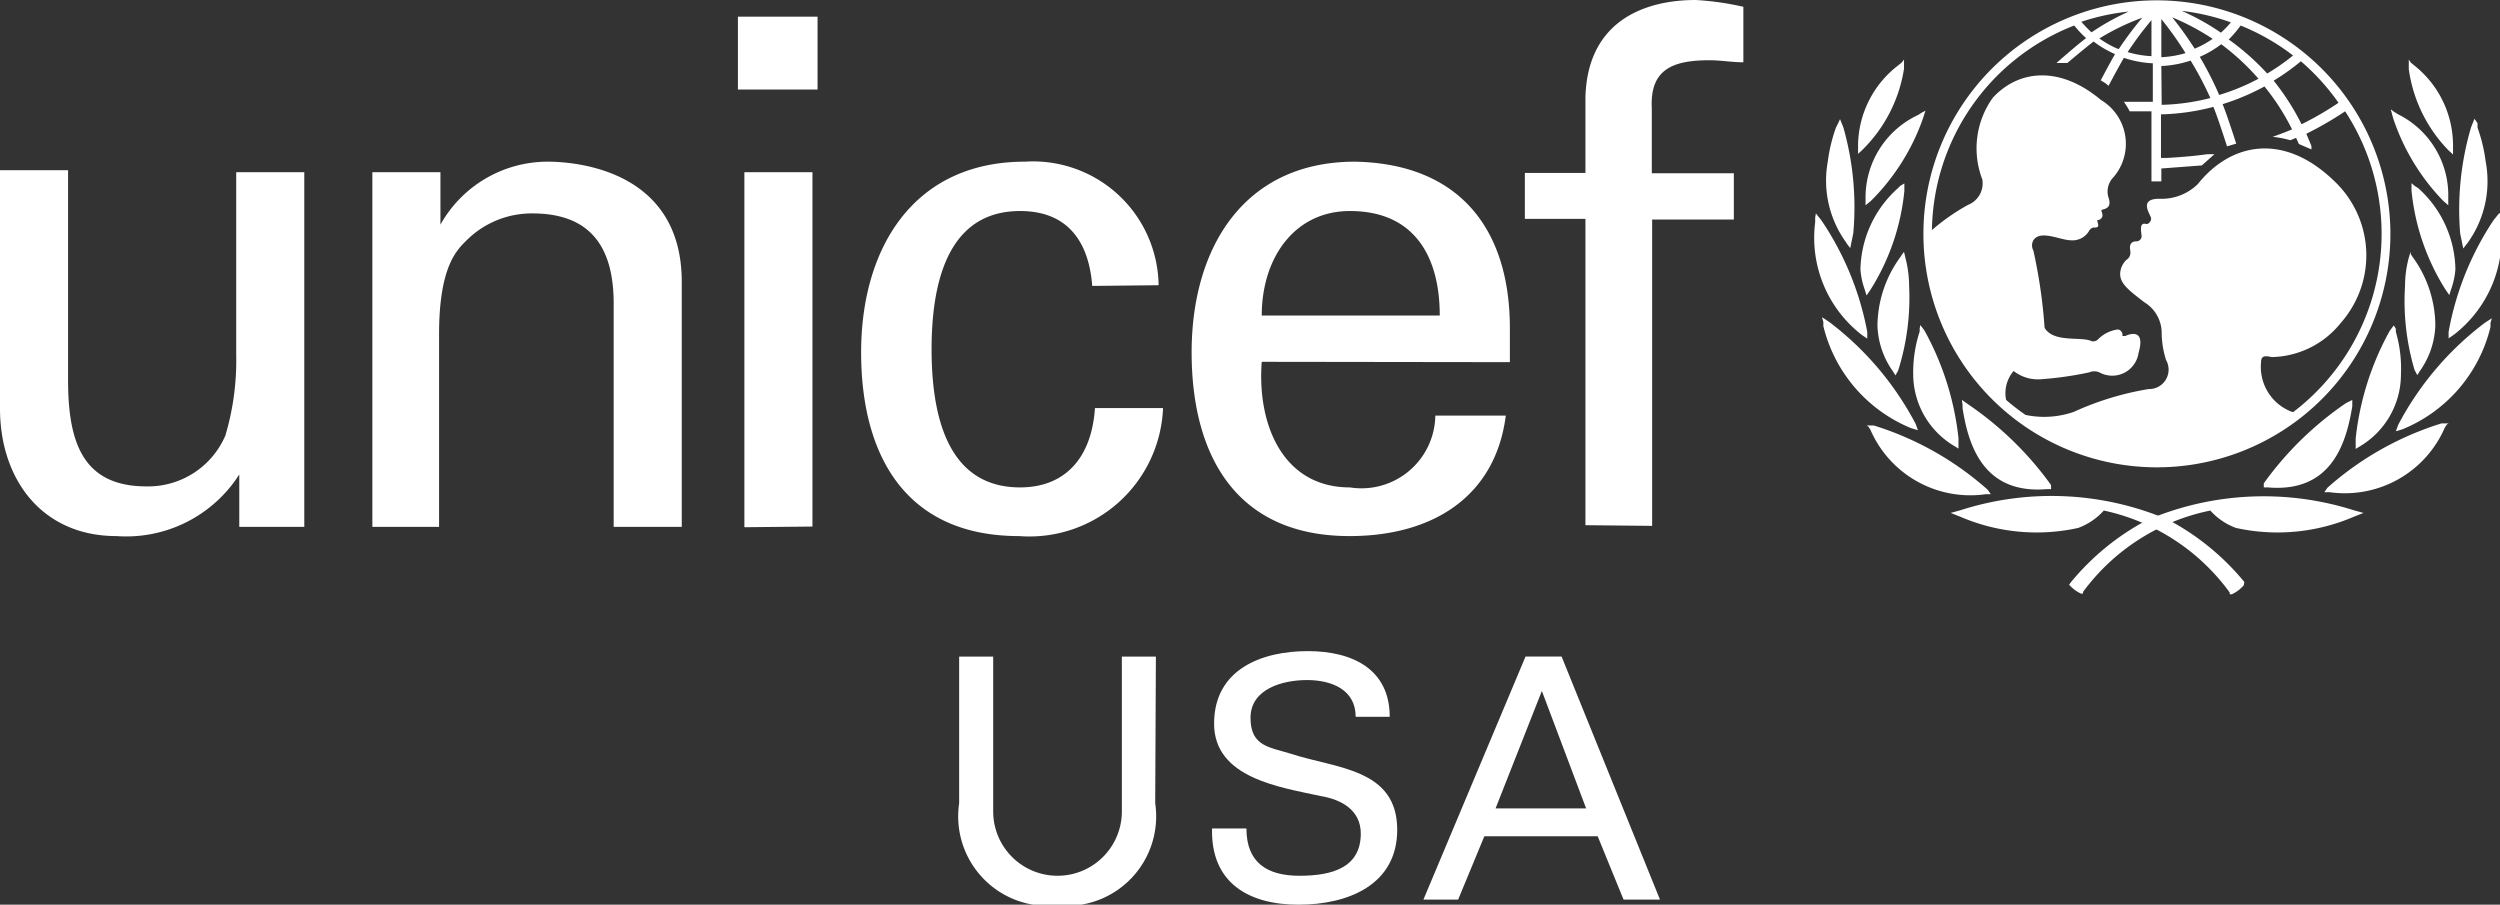 <svg id="b8b0ea57-ff0b-4ba2-8e74-d138d5340424" data-name="USA Digital Wordmark" xmlns="http://www.w3.org/2000/svg" viewBox="0 0 73.45 26.58"><rect x="0" y="0" width="73.45" height="26.58" fill="#333333" stroke="none"/><title>UNICEFUSA_DIG_wordmark_W</title><g id="23549e3c-d424-4782-a067-68b0a7209142" data-name="&lt;Group&gt;"><g id="daf9f237-0534-4998-b926-c031406344b8" data-name="&lt;Group&gt;"><path id="ab4a2be0-0642-43b2-81f2-d55b2416015f" data-name="&lt;Compound Path&gt;" d="M72.43,9.26a6.86,6.86,0,1,0,6.86,6.86A6.87,6.87,0,0,0,72.43,9.26Zm5.35,3a9.19,9.19,0,0,1-1.1.64,7.15,7.15,0,0,0-.82-1.28,6.58,6.58,0,0,0,.8-.57A6.6,6.6,0,0,1,77.78,12.29ZM74.89,10a6.56,6.56,0,0,1,1.54.88,6.17,6.17,0,0,1-.76.53,7.21,7.21,0,0,0-1.13-1A3.31,3.31,0,0,0,74.89,10Zm.53,1.56a6.36,6.36,0,0,1-1.16.48,10.16,10.16,0,0,0-.57-1.12,3.08,3.08,0,0,0,.63-.37A6.92,6.92,0,0,1,75.42,11.57Zm-.81-1.66a2.8,2.8,0,0,1-.3.31,6.94,6.94,0,0,0-1.15-.64A6.43,6.43,0,0,1,74.61,9.91Zm-.54.49a2.81,2.81,0,0,1-.53.29,10.63,10.63,0,0,0-.66-.92A7,7,0,0,1,74.08,10.4Zm-1.51-.58a9.79,9.79,0,0,1,.71,1,2.87,2.87,0,0,1-.71.12Zm0,1.38a3.19,3.19,0,0,0,.86-.16A9.6,9.6,0,0,1,74,12.13a6.31,6.31,0,0,1-1.43.2Zm-.29-1.37v1.08a2.91,2.91,0,0,1-.7-.12A10.19,10.19,0,0,1,72.28,9.83Zm-1,.86a2.77,2.77,0,0,1-.53-.3A6.91,6.91,0,0,1,72,9.77,10.08,10.08,0,0,0,71.31,10.69Zm.4-1.12a7.1,7.1,0,0,0-1.16.64,3.24,3.24,0,0,1-.3-.31A6.45,6.45,0,0,1,71.71,9.58Zm4.7,11.78a1.41,1.41,0,0,1-.88-1.45c0-.26.23-.15.34-.15a2.66,2.66,0,0,0,2-1,3,3,0,0,0-.2-4.18c-1.45-1.4-3-1.15-4,.1a1.52,1.52,0,0,1-1.13.43c-.64,0-.24.48-.24.58s-.1.18-.15.16c-.22-.06-.13.26-.13.36a.15.15,0,0,1-.14.15c-.27,0-.19.24-.19.31a.24.24,0,0,1-.11.23.59.59,0,0,0-.19.42c0,.29.27.49.71.83a1.06,1.06,0,0,1,.51.87,2.69,2.69,0,0,0,.13.83.57.57,0,0,1-.51.85,8.69,8.69,0,0,0-2.2.67,2.65,2.65,0,0,1-1.42.09A6.61,6.61,0,0,1,68,21a1,1,0,0,1,.22-.85,1.16,1.16,0,0,0,.83.24,10,10,0,0,0,1.39-.2.38.38,0,0,1,.3,0,.78.78,0,0,0,1.15-.57c.22-.75-.3-.54-.36-.51s-.15,0-.12,0,0-.17-.13-.18a1,1,0,0,0-.57.28.2.2,0,0,1-.21.06c-.28-.14-1.11.06-1.37-.39a15.18,15.18,0,0,0-.33-2.27.31.31,0,0,1,0-.3c.21-.32.79,0,1.11,0a.56.56,0,0,0,.54-.3c.1-.12.17-.05.23-.09s0-.13,0-.18.05,0,.12-.08,0-.18,0-.23.35,0,.2-.4a.6.6,0,0,1,.15-.57,1.5,1.5,0,0,0-.36-2.27c-1.19-1-2.4-.91-3.18-.07a2.55,2.55,0,0,0-.31,2.4.68.68,0,0,1-.42.75,6.05,6.05,0,0,0-1.06.74A6.55,6.55,0,0,1,70,10a3.3,3.3,0,0,0,.35.37c-.27.2-.87.73-.87.73l.16,0,.16,0s.53-.45.77-.63a3.06,3.06,0,0,0,.63.37c-.12.2-.42.77-.42.77l.13.08.1.08s.33-.62.45-.82a3.16,3.16,0,0,0,.85.16v1.13l-.74,0h-.11l.06.09a1.88,1.88,0,0,1,.11.19v0h0l.64,0v2.06h.29V14.2l1.19-.09h0l.37-.33-.2,0c-.44.06-.84.09-1.19.11h-.18V12.61a6.63,6.63,0,0,0,1.54-.22c.14.34.4,1.16.4,1.16l.27-.08s-.26-.82-.4-1.16a6.68,6.68,0,0,0,1.23-.52,6.81,6.81,0,0,1,.81,1.26c-.2.09-.57.22-.57.22a3,3,0,0,1,.52.1l.17-.07.08.18.37.16,0-.1-.15-.36a10.05,10.05,0,0,0,1.14-.66,6.58,6.58,0,0,1-1.53,8.84Z" transform="translate(-9.06 -9.25)" fill="#fff"/><g id="6f5e6632-485e-4e20-9e98-f38a1f719e52" data-name="&lt;Group&gt;"><path id="66f8bed1-e539-4202-bf59-b9be9d3f721b" data-name="&lt;Compound Path&gt;" d="M64.94,11.08l-.11.09a3,3,0,0,0-1.18,2.33v.07l0,.2.13-.12A4.26,4.26,0,0,0,65,11.27L65,11Z" transform="translate(-9.06 -9.25)" fill="#fff"/><path id="87916b4f-732a-4b52-be4d-b765c3c5e6d2" data-name="&lt;Compound Path&gt;" d="M63.07,12.86,63,13a4.71,4.71,0,0,0-.24,1,3.1,3.1,0,0,0,.53,2.36l.06.09.07.09.09-.44A8.59,8.59,0,0,0,63.22,13l-.1-.25Z" transform="translate(-9.06 -9.25)" fill="#fff"/><path id="bdfaf2c3-c5aa-49b6-9880-2b705daa7183" data-name="&lt;Compound Path&gt;" d="M62.39,15.65v.13a3.61,3.61,0,0,0,1.37,3.31l.16.11V19a8.7,8.7,0,0,0-1.35-3.28l-.16-.2Z" transform="translate(-9.06 -9.25)" fill="#fff"/><path id="287863dd-f100-45de-8971-f1573b5fc745" data-name="&lt;Compound Path&gt;" d="M62.63,18.71l0,.12a4.35,4.35,0,0,0,2.58,3l.2.06-.07-.19a9,9,0,0,0-2.55-3l-.2-.13Z" transform="translate(-9.06 -9.25)" fill="#fff"/><path id="e4e16da8-302c-4ff3-856d-facf3a124eca" data-name="&lt;Compound Path&gt;" d="M65.52,12.56l-.11.07a2.67,2.67,0,0,0-1.54,2.43v.22l.16-.13a6.42,6.42,0,0,0,1.52-2.4l.08-.25Z" transform="translate(-9.06 -9.25)" fill="#fff"/><path id="ae1d91fc-a892-44ef-9d5f-cf6bcc56b4bc" data-name="&lt;Compound Path&gt;" d="M64.89,14.71l-.08.08a3.28,3.28,0,0,0-1.09,2.38,2.21,2.21,0,0,0,.12.57l.06.19.11-.16a6.66,6.66,0,0,0,1-2.91v-.22Z" transform="translate(-9.06 -9.25)" fill="#fff"/><path id="4c657b72-d588-466e-92aa-62fd2496aab7" data-name="&lt;Compound Path&gt;" d="M64.94,16.73l-.06.09a3.46,3.46,0,0,0-.66,2,2.45,2.45,0,0,0,.44,1.32l.09.14.08-.15a7.1,7.1,0,0,0,.32-2.48,3.31,3.31,0,0,0-.1-.79L65,16.65Z" transform="translate(-9.06 -9.25)" fill="#fff"/><path id="c3d7bbf0-76c9-4ab4-b365-8a783ea9b341" data-name="&lt;Compound Path&gt;" d="M65.46,18.9l0,.09a3.85,3.85,0,0,0-.19,1.25,2.46,2.46,0,0,0,1.2,2.11l.13.08,0-.17v-.14a8.4,8.4,0,0,0-1-3.16l-.12-.16Z" transform="translate(-9.06 -9.25)" fill="#fff"/><path id="9bb6c05b-77b4-4b09-a4b2-2f59a9730367" data-name="&lt;Compound Path&gt;" d="M63.95,21.78l.06.09a3.2,3.2,0,0,0,3.39,1.9l.15,0-.09-.13a9.08,9.08,0,0,0-3.35-1.89l-.21,0Zm.13,0Z" transform="translate(-9.06 -9.25)" fill="#fff"/><path id="e3d12f67-af59-4e72-a8c8-e6de8e8ca106" data-name="&lt;Compound Path&gt;" d="M66.66,24.24h0l-.29.08.28.11a5.67,5.67,0,0,0,3.47.33,1.89,1.89,0,0,0,.75-.51,6.17,6.17,0,0,1,3.7,2.41l0,.05.06,0a1,1,0,0,0,.29-.2l.06-.06L75,26.35a7.35,7.35,0,0,0-2.24-1.83A8.75,8.75,0,0,0,66.66,24.24Z" transform="translate(-9.06 -9.25)" fill="#fff"/><path id="a0596008-4dff-42dd-9925-6f587282ff7e" data-name="&lt;Compound Path&gt;" d="M66.72,21.14l0,.1c.17,1.1.62,2.54,2.48,2.38h.12l0-.12a9.73,9.73,0,0,0-2.42-2.36L66.7,21Z" transform="translate(-9.06 -9.25)" fill="#fff"/></g><g id="40f127f9-dfb8-440f-a6aa-b0a2b7768a63" data-name="&lt;Group&gt;"><path id="6e32f504-ef79-4156-bf53-33541ca8c60d" data-name="&lt;Compound Path&gt;" d="M79.83,11l0,.28A4.25,4.25,0,0,0,81,13.67l.13.12,0-.2,0-.07A3,3,0,0,0,80,11.18l-.11-.09Z" transform="translate(-9.06 -9.25)" fill="#fff"/><path id="5191ecdd-bc7a-4147-af30-efcbda403f09" data-name="&lt;Compound Path&gt;" d="M81.76,12.74l-.1.25a8.56,8.56,0,0,0-.32,3.12l.09.44.07-.09.07-.09A3.1,3.1,0,0,0,82.09,14a4.72,4.72,0,0,0-.24-1l0-.13Z" transform="translate(-9.06 -9.25)" fill="#fff"/><path id="878c631d-2c6b-476b-8343-852cc37194be" data-name="&lt;Compound Path&gt;" d="M82.48,15.52l-.16.2A8.7,8.7,0,0,0,81,19v.19l.16-.11a3.61,3.61,0,0,0,1.37-3.31v-.25Z" transform="translate(-9.06 -9.25)" fill="#fff"/><path id="26ae8909-c608-4585-b156-93d7accd4137" data-name="&lt;Compound Path&gt;" d="M82.27,18.6l-.2.13a9,9,0,0,0-2.55,3l-.07.19.2-.06a4.35,4.35,0,0,0,2.58-3l0-.12Z" transform="translate(-9.06 -9.25)" fill="#fff"/><path id="2ff09184-0416-4aa3-8fab-4347f9842601" data-name="&lt;Compound Path&gt;" d="M79.3,12.46l.07.26a6.39,6.39,0,0,0,1.47,2.43l.15.13v-.22a2.66,2.66,0,0,0-1.49-2.46l-.11-.07Z" transform="translate(-9.06 -9.25)" fill="#fff"/><path id="e5e20111-4db7-49ee-a2b1-a244b322af70" data-name="&lt;Compound Path&gt;" d="M79.91,14.63v.22a6.67,6.67,0,0,0,1,2.91l.11.16.06-.19a2.24,2.24,0,0,0,.12-.57,3.28,3.28,0,0,0-1.09-2.38L80,14.71Z" transform="translate(-9.06 -9.25)" fill="#fff"/><path id="7183f5c3-49cc-4c2b-8d70-c464db5f082a" data-name="&lt;Compound Path&gt;" d="M79.88,16.65l-.06.21a3.21,3.21,0,0,0-.1.79A7.1,7.1,0,0,0,80,20.12l.08.15.09-.14a2.44,2.44,0,0,0,.44-1.32,3.44,3.44,0,0,0-.66-2l-.06-.09Z" transform="translate(-9.06 -9.25)" fill="#fff"/><path id="dd5b2c47-be4f-4a97-a1f0-923a676798bb" data-name="&lt;Compound Path&gt;" d="M79.39,18.81l-.12.16a8.38,8.38,0,0,0-1,3.16v.14l0,.17.13-.08a2.46,2.46,0,0,0,1.2-2.11A3.85,3.85,0,0,0,79.45,19l0-.09Z" transform="translate(-9.06 -9.25)" fill="#fff"/><path id="4f5a9406-5549-47fd-9197-280a4533c1b2" data-name="&lt;Compound Path&gt;" d="M81,21.69l-.21,0a9.08,9.08,0,0,0-3.35,1.89l-.09.13.15,0a3.2,3.2,0,0,0,3.39-1.9l.06-.09Zm-.19.08Z" transform="translate(-9.06 -9.25)" fill="#fff"/><path id="86cd7888-98ee-472d-b711-14bf5077f371" data-name="&lt;Compound Path&gt;" d="M72.14,24.53a7.34,7.34,0,0,0-2.24,1.83l-.05.07.06.06a1,1,0,0,0,.29.2l.06,0,0-.05A6.17,6.17,0,0,1,74,24.25a1.88,1.88,0,0,0,.75.51,5.67,5.67,0,0,0,3.47-.33l.28-.11-.29-.08h0A8.75,8.75,0,0,0,72.14,24.53Z" transform="translate(-9.06 -9.25)" fill="#fff"/><path id="ccf340d1-a1d9-4b7c-b2cb-70fef972eff2" data-name="&lt;Compound Path&gt;" d="M78.17,21l-.18.09a9.71,9.71,0,0,0-2.42,2.36l0,.12h.12c1.86.16,2.3-1.28,2.48-2.38l0-.1Z" transform="translate(-9.06 -9.25)" fill="#fff"/></g></g><g id="ded1a440-b34a-41a3-9edc-81a526cd4f04" data-name="&lt;Group&gt;"><path id="8a5ac11f-ece1-463d-bab3-feb955401b30" data-name="&lt;Compound Path&gt;" d="M30.74,9.74h2.34v2.14H30.74Zm.19,15V14.31h2V24.72Z" transform="translate(-9.06 -9.25)" fill="#fff"/><path id="655722ff-0074-4613-8d26-bcc9ada5c826" data-name="&lt;Compound Path&gt;" d="M16,14.31h2V24.73H16.09V23.19h0A3.94,3.94,0,0,1,12.48,25c-2.18,0-3.42-1.66-3.42-3.75v-7h2v6.16c0,1.8.41,3.13,2.3,3.13a2.47,2.47,0,0,0,2.32-1.49A7.73,7.73,0,0,0,16,19.67Z" transform="translate(-9.06 -9.25)" fill="#fff"/><path id="2d5ce24b-d911-4fc0-92c1-28449798596f" data-name="&lt;Compound Path&gt;" d="M22,15.85h0A3.61,3.61,0,0,1,25.15,14c.73,0,3.94.19,3.94,3.53v7.2h-2V18.17c0-1.72-.73-2.65-2.39-2.65a2.71,2.71,0,0,0-1.91.77c-.29.29-.83.75-.83,2.78v5.66H20V14.31H22Z" transform="translate(-9.06 -9.25)" fill="#fff"/><path id="d313c930-9a9c-4ec2-b3d9-a84f06dc4de5" data-name="&lt;Path&gt;" d="M41.15,17.65c-.1-1.3-.72-2.2-2.12-2.2-1.87,0-2.6,1.63-2.6,4.06s.72,4.06,2.6,4.06c1.3,0,2.1-.84,2.2-2.33h2A3.93,3.93,0,0,1,39,25c-3.32,0-4.64-2.35-4.64-5.4S35.89,14,39.17,14a3.69,3.69,0,0,1,3.93,3.63Z" transform="translate(-9.06 -9.25)" fill="#fff"/><path id="3ec9e1ff-063b-4c9f-be6c-9ef72813c3c2" data-name="&lt;Compound Path&gt;" d="M46.13,19.88c-.14,1.81.6,3.69,2.59,3.69a2.17,2.17,0,0,0,2.51-2.11H53.3C53,23.82,51.18,25,48.71,25c-3.32,0-4.64-2.35-4.64-5.4S45.59,14,48.87,14c3.09.06,4.55,2,4.55,4.89v1Zm5.23-1.36c0-1.73-.74-3.07-2.64-3.07-1.63,0-2.59,1.38-2.59,3.07Z" transform="translate(-9.06 -9.25)" fill="#fff"/><path id="811eb9d8-ade8-481f-ab75-2310ccffba3b" data-name="&lt;Path&gt;" d="M55.64,24.68v-9H53.86V14.33h1.78V12.11c.06-2.27,1.77-2.86,3.24-2.86a8.37,8.37,0,0,1,1.4.2v1.63c-.33,0-.66-.06-1-.06-1.11,0-1.75.29-1.69,1.42v1.9H60V15.7H57.6v9Z" transform="translate(-9.06 -9.25)" fill="#fff"/></g></g><path d="M43,32.85a2.63,2.63,0,0,1-2.88,3,2.63,2.63,0,0,1-2.88-3V28.54h1v4.55a1.89,1.89,0,0,0,3.78,0V28.54h1Z" transform="translate(-9.06 -9.25)" fill="#fff"/><path d="M45.68,33.59c0,1,.6,1.39,1.56,1.39s1.8-.24,1.8-1.24c0-.69-.57-1-1.17-1.1-1.18-.26-3.14-.52-3.14-2.13s1.42-2.13,2.75-2.13,2.41.54,2.41,1.93h-1c0-.8-.71-1.08-1.43-1.08s-1.66.26-1.66,1.11.57.86,1.2,1.06c1.32.43,3.11.43,3.11,2.23,0,1.62-1.45,2.2-2.9,2.2s-2.58-.63-2.54-2.24Z" transform="translate(-9.06 -9.25)" fill="#fff"/><path d="M50.88,35.68l3-7.14h1.06l2.89,7.14H56.76L56,33.82H52.67l-.77,1.86ZM53,33h2.66l-1.3-3.45Z" transform="translate(-9.06 -9.25)" fill="#fff"/></svg>